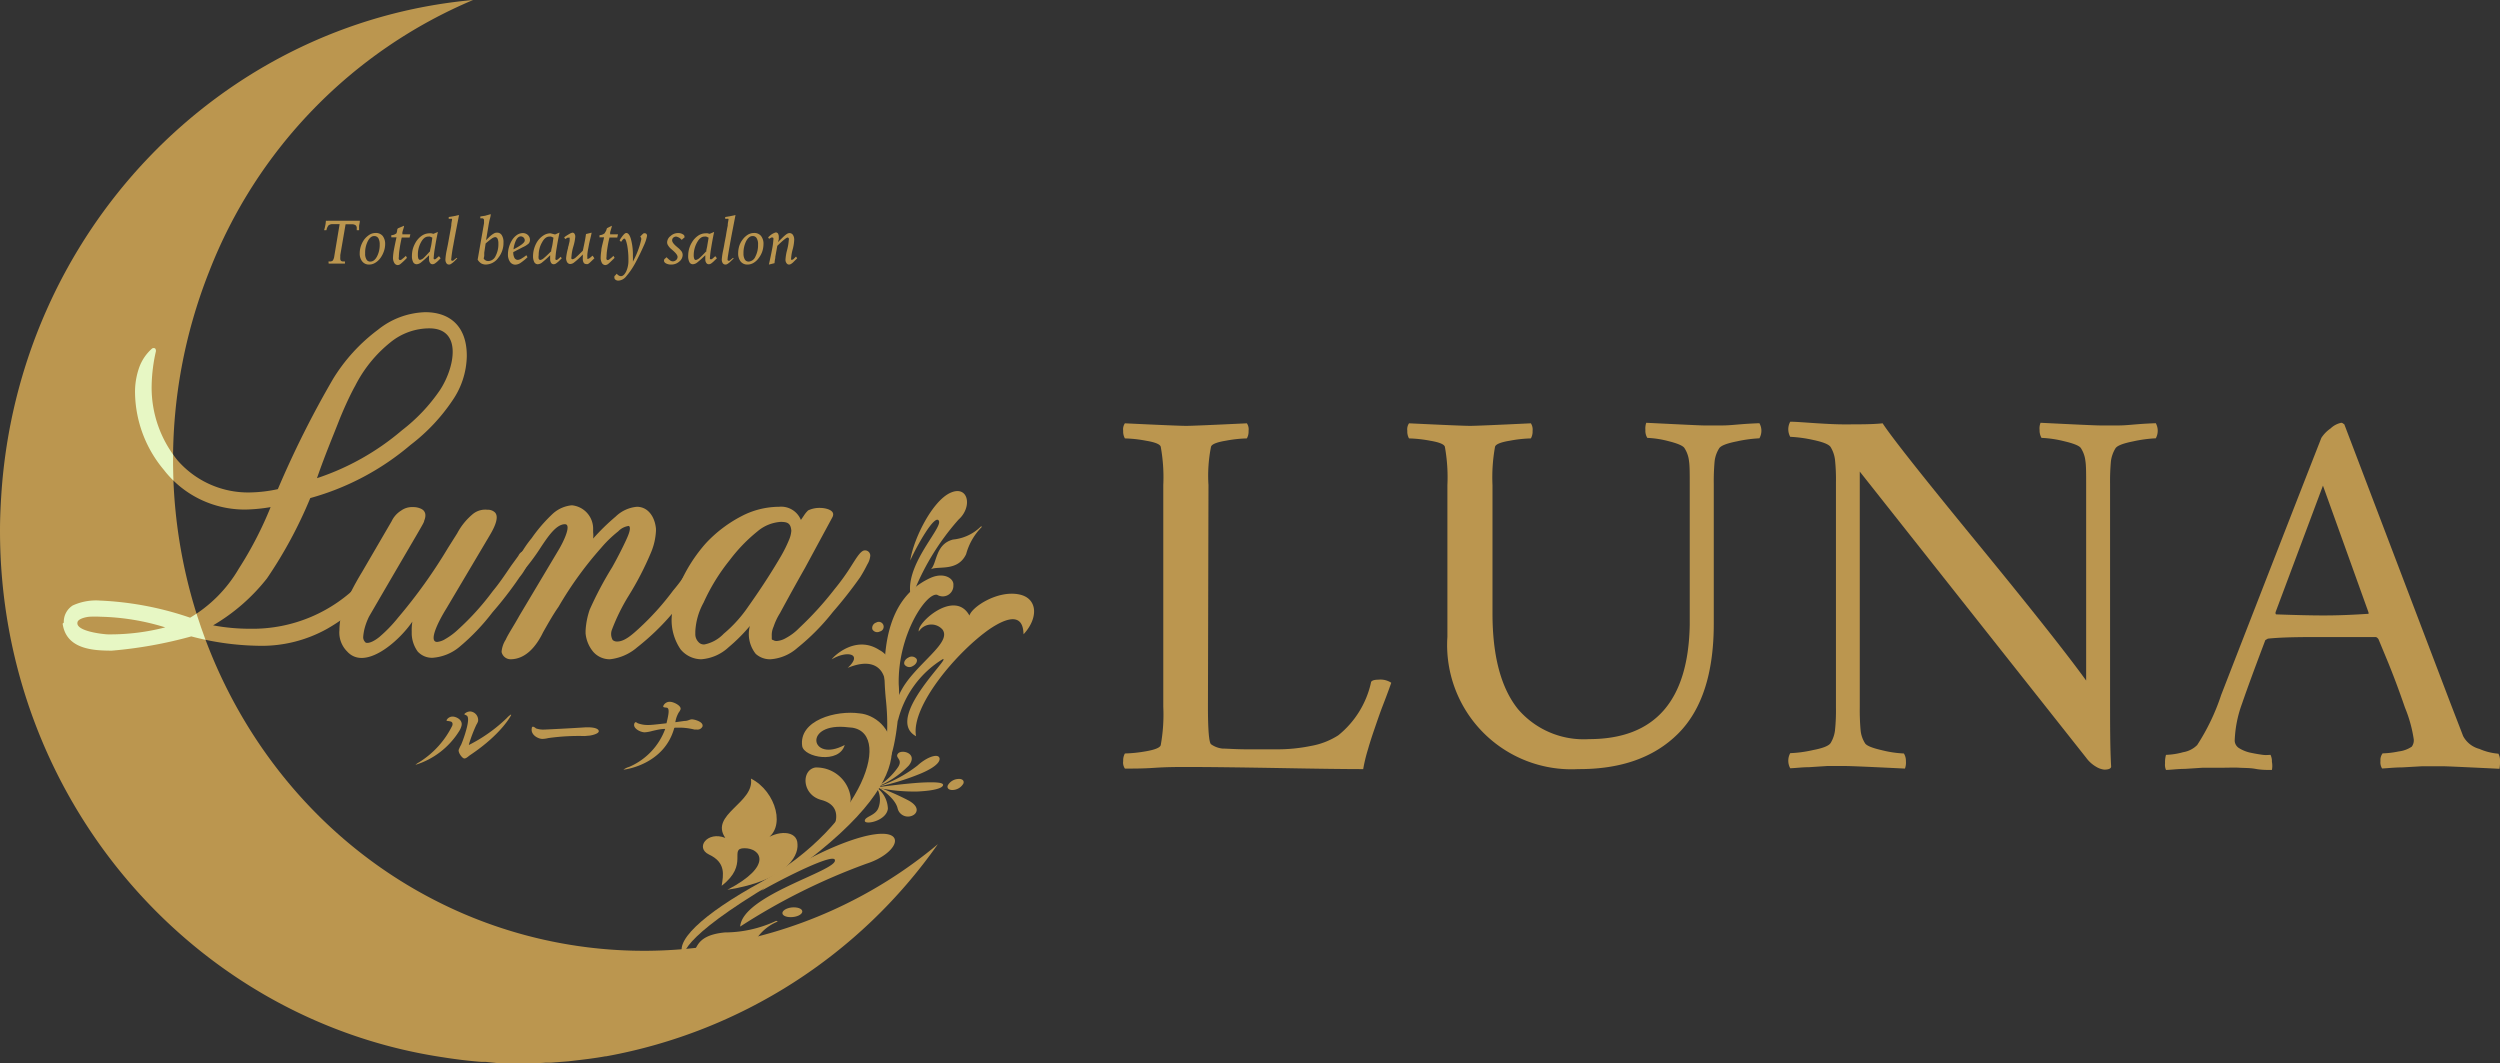 <svg xmlns="http://www.w3.org/2000/svg" xmlns:xlink="http://www.w3.org/1999/xlink" width="235.11" height="100" viewBox="0 0 235.11 100"><rect x="0" y="0" width="235.11" height="100" fill="#333333" stroke="none"/><defs><style>.cls-1{fill:none;}.cls-2{fill:#bb964f;}.cls-3{clip-path:url(#clip-path);}.cls-4{fill:#e7f7c4;}.cls-5{fill:#fff;}</style><clipPath id="clip-path"><path class="cls-1" d="M43.75,86c-22.7-9.65-33.48-36.72-24.08-60.46A45.67,45.67,0,0,1,44.49,0C20.62,2.15,1.69,21.93.12,46.58.05,47.68,0,48.78,0,49.9c0,25.17,18.09,46,41.65,49.53,1.2.19,2.4.34,3.6.43l.41,0L47,100c.4,0,.8,0,1.2,0h.92c.73,0,1.45,0,2.17-.06.17,0,.33,0,.49,0l1.67-.13,1.12-.13.88-.11c.49-.07,1-.14,1.47-.23H57A48.78,48.78,0,0,0,88.2,79.39,43.09,43.09,0,0,1,43.75,86Z"/></clipPath></defs><title>f_logo</title><g id="レイヤー_2" data-name="レイヤー 2"><g id="コンテンツ"><path class="cls-2" d="M113.6,66.47c0,2.18.1,3.35.29,3.52a2.24,2.24,0,0,0,1.09.41c.43,0,1.22.07,2.38.07h2.78a15.59,15.59,0,0,0,3.15-.32,7,7,0,0,0,2.57-1,8.82,8.82,0,0,0,3.07-4.94c0-.19.28-.29.69-.29a1.85,1.85,0,0,1,1.22.29c-.15.43-.39,1.1-.74,2s-.61,1.68-.81,2.26-.42,1.23-.64,2a15.18,15.18,0,0,0-.45,1.86q-2.52,0-7.89-.1c-3.58-.06-6.5-.1-8.76-.1-.8,0-1.82,0-3,.08s-2.16.07-2.76.07a1,1,0,0,1-.16-.71,1.32,1.32,0,0,1,.16-.71,13,13,0,0,0,2-.21c.85-.15,1.3-.34,1.37-.57a16.09,16.09,0,0,0,.24-3.61V45.62a16.09,16.09,0,0,0-.24-3.61c-.07-.23-.52-.42-1.37-.56a12.08,12.08,0,0,0-2-.22,1.3,1.3,0,0,1-.16-.71,1,1,0,0,1,.16-.71c3.33.16,5.26.24,5.76.24s2.38-.08,5.71-.24a1,1,0,0,1,.16.71,1.3,1.3,0,0,1-.16.71,12.08,12.08,0,0,0-2,.22c-.85.14-1.3.33-1.37.56a13.91,13.91,0,0,0-.24,3.61Z"/><path class="cls-2" d="M138.26,40.05c.47,0,2.37-.08,5.71-.24a1.08,1.08,0,0,1,.16.71,1.3,1.3,0,0,1-.16.71,12,12,0,0,0-2,.22c-.85.14-1.3.33-1.37.56a16.09,16.09,0,0,0-.24,3.61V57.68c0,4,.79,7,2.39,9a8.13,8.13,0,0,0,6.69,2.83q9.27,0,9.47-10.74V45.52c0-1,0-1.73-.07-2.17a2.78,2.78,0,0,0-.42-1.2q-.19-.33-1.5-.66a9.2,9.2,0,0,0-2-.31,1.26,1.26,0,0,1-.18-.74,1.66,1.66,0,0,1,.08-.68c3.26.16,5.06.25,5.42.25.67,0,1.26,0,1.77,0s1.08-.06,1.7-.11,1.2-.08,1.75-.1a1.43,1.43,0,0,1,0,1.42,12.6,12.6,0,0,0-2.13.29c-1,.2-1.53.42-1.67.68a2.91,2.91,0,0,0-.41,1.18,20.9,20.9,0,0,0-.08,2.14V58.66q0,7-3.37,10.35t-9.38,3.32a11.69,11.69,0,0,1-12.3-12.45V45.62a16.09,16.09,0,0,0-.24-3.61c-.07-.23-.53-.42-1.37-.56a12.19,12.19,0,0,0-2-.22,1.3,1.3,0,0,1-.16-.71,1,1,0,0,1,.16-.71Q137.5,40.05,138.26,40.05Z"/><path class="cls-2" d="M173.34,39.91c1.56,0,2.8,0,3.71-.1q1.23,1.9,8.79,11.12T196.19,64V45.52c0-1,0-1.73-.07-2.17a2.78,2.78,0,0,0-.42-1.2c-.13-.22-.66-.44-1.6-.66a10.38,10.38,0,0,0-2.11-.31,1.43,1.43,0,0,1-.18-.74,1.47,1.47,0,0,1,.09-.68c3.25.16,5.12.25,5.61.25.67,0,1.26,0,1.77,0s1.08-.06,1.7-.11,1.2-.08,1.76-.1a1.48,1.48,0,0,1,0,1.42,12.56,12.56,0,0,0-2.14.29c-1,.2-1.53.42-1.67.68a3.07,3.07,0,0,0-.41,1.18,20.9,20.9,0,0,0-.08,2.14V65.35c0,2.8,0,5,.1,6.74,0,.19-.25.29-.64.29a1.85,1.85,0,0,1-.77-.27,3.06,3.06,0,0,1-.94-.85L174.9,44.35V66.52a21.31,21.31,0,0,0,.08,2.17,2.77,2.77,0,0,0,.41,1.2c.13.23.66.45,1.58.66a10.16,10.16,0,0,0,2.08.31,1.34,1.34,0,0,1,.19.74,1.62,1.62,0,0,1-.09.68c-3.25-.16-5.11-.24-5.57-.24q-1,0-1.77,0l-1.69.11c-.62,0-1.21.08-1.76.1a1.48,1.48,0,0,1,0-1.42,11.6,11.6,0,0,0,2.14-.29c1-.19,1.52-.42,1.67-.68a3,3,0,0,0,.4-1.17,18,18,0,0,0,.09-2.15V45.38a17.83,17.83,0,0,0-.09-2.15,3,3,0,0,0-.4-1.17c-.15-.26-.71-.49-1.67-.69a12.56,12.56,0,0,0-2.14-.29,1.48,1.48,0,0,1,0-1.42c.52,0,1.33.07,2.42.14S172.72,39.91,173.34,39.91Z"/><path class="cls-2" d="M208.89,65.35q6.44-16.57,9.42-24.17a3.18,3.18,0,0,1,.87-.89,2.06,2.06,0,0,1,1-.53.29.29,0,0,1,.16.06l.13.09L230.4,66c.81,2.1,1.23,3.18,1.24,3.22a2.43,2.43,0,0,0,1.53,1.21,5.49,5.49,0,0,0,1.79.45,1.35,1.35,0,0,1,.15.73,3.44,3.44,0,0,1-.05.69q-4.89-.24-5.37-.24c-.67,0-1.29,0-1.87,0l-1.94.11c-.72,0-1.33.08-1.86.1a1.09,1.09,0,0,1-.15-.71,1,1,0,0,1,.2-.71,8.29,8.29,0,0,0,1.5-.18,2.76,2.76,0,0,0,1.24-.45,1,1,0,0,0,.19-.68,12.63,12.63,0,0,0-.83-3q-.82-2.39-1.66-4.43l-.83-2c-.1-.14-.19-.2-.29-.2-.42,0-2,0-4.83,0-2.06,0-3.81,0-5.28.15l-.24.14c-.91,2.41-1.65,4.4-2.2,6a11.17,11.17,0,0,0-.68,3.47.86.86,0,0,0,.45.71,3.32,3.32,0,0,0,1.1.42c.43.09.8.15,1.11.19s.54,0,.71,0a1.4,1.4,0,0,1,.13.65,2.09,2.09,0,0,1,0,.77c-.47,0-1,0-1.53-.1s-1.07-.08-1.54-.11-1,0-1.66,0-1.26,0-1.77,0l-1.7.11c-.62,0-1.2.08-1.76.1a1.22,1.22,0,0,1-.09-.63,2.54,2.54,0,0,1,.09-.79,6.74,6.74,0,0,0,1.61-.25,2.43,2.43,0,0,0,1.32-.67A20.29,20.29,0,0,0,208.89,65.35Zm9.57-19.68L214,57.58c0,.13,0,.2.09.2,1.7.06,3.18.1,4.45.1s2.58-.05,4.1-.15a.19.19,0,0,0,.1,0,.34.34,0,0,0,0-.15v0Z"/><path class="cls-2" d="M43.75,86c-22.7-9.65-33.48-36.72-24.08-60.46A45.67,45.67,0,0,1,44.49,0C20.62,2.15,1.69,21.93.12,46.58.05,47.68,0,48.78,0,49.9c0,25.17,18.09,46,41.65,49.53,1.2.19,2.4.34,3.6.43l.41,0L47,100c.4,0,.8,0,1.2,0h.92c.73,0,1.45,0,2.17-.06.17,0,.33,0,.49,0l1.67-.13,1.12-.13.88-.11c.49-.07,1-.14,1.47-.23H57A48.78,48.78,0,0,0,88.2,79.39,43.09,43.09,0,0,1,43.75,86Z"/><path class="cls-2" d="M39.07,71.93h0a1.47,1.47,0,0,1,.32-.23,8.39,8.39,0,0,0,3.15-3.47c.09-.35-.14-.38-.31-.41s-.25,0-.23-.1a.64.64,0,0,1,.58-.33c.28,0,1,.29.81.91a1.64,1.64,0,0,1-.21.46A7.44,7.44,0,0,1,39.07,71.93Zm9-4.68S47.22,69,44.23,71c-.18.12-.37.33-.56.33s-.6-.54-.53-.82a3.49,3.49,0,0,1,.23-.48,11.59,11.59,0,0,0,.54-1.63c.18-.75.11-1,0-1.09s-.26-.1-.24-.16a.76.76,0,0,1,.59-.24.81.81,0,0,1,.7.91,1.13,1.13,0,0,1-.15.32A13.63,13.63,0,0,0,44.1,70s0,.06,0,.06a14.44,14.44,0,0,0,3.55-2.52,2.13,2.13,0,0,1,.39-.34S48.08,67.23,48.07,67.25Z"/><path class="cls-2" d="M55,69.22a20.78,20.78,0,0,0-3.43.19,2.59,2.59,0,0,1-.56.08c-.39,0-1.12-.37-1-1,0-.1.06-.15.11-.15a.38.38,0,0,1,.18.08.39.39,0,0,1,.1.08,2.08,2.08,0,0,0,.82.11c.13,0,2.9-.14,3.87-.21h.22c.54,0,1,.12,1,.37s-.75.42-1,.42Z"/><path class="cls-2" d="M63.41,68.46c-.94,3.44-4.62,3.92-4.78,3.92h0a1.86,1.86,0,0,1,.54-.26,6.21,6.21,0,0,0,3.39-3.57c-.43,0-.85.11-1.21.19a3.38,3.38,0,0,1-.71.13c-.42,0-1.08-.36-1-.75,0-.09.09-.2.12-.2s.09,0,.2.09a2.62,2.62,0,0,0,1,.17c.21,0,.34,0,1.72-.16.21-.87.32-1.44,0-1.47s-.32-.06-.3-.16A.64.64,0,0,1,63,66c.36,0,1.1.38,1,.71a.92.92,0,0,1-.16.28,2.61,2.61,0,0,0-.33.93l.86-.12c.35,0,.48-.15.7-.15s1.1.22,1,.66a.51.51,0,0,1-.53.3l-.23,0A6.1,6.1,0,0,0,64,68.43l-.51,0Z"/><path class="cls-2" d="M30.89,24.59H31a.41.41,0,0,0,.3-.09,1,1,0,0,0,.14-.42l.5-3h-.6a.65.65,0,0,0-.44.11,1,1,0,0,0-.2.46l-.22,0a4,4,0,0,0,.11-.44,3.47,3.47,0,0,0,.06-.45,2,2,0,0,0,.24,0l.25,0h2.46l.24,0c0,.18-.05.34-.07.48l0,.41h-.22v-.18a.33.33,0,0,0-.1-.28.61.61,0,0,0-.37-.1h-.58L32,24a.78.78,0,0,1,0,.16v.14a.32.32,0,0,0,.07.23.37.37,0,0,0,.24.06h.13l0,.2-.41,0h-.65l-.47,0Z"/><path class="cls-2" d="M35.31,21.91a.83.83,0,0,1,.68.28,1.23,1.23,0,0,1,.23.8,2,2,0,0,1-.12.65,2.42,2.42,0,0,1-.32.62,1.66,1.66,0,0,1-.5.46,1.07,1.07,0,0,1-.57.16.79.79,0,0,1-.64-.29,1.16,1.16,0,0,1-.24-.77,2.16,2.16,0,0,1,.12-.71,2.3,2.3,0,0,1,.33-.62,2,2,0,0,1,.49-.43A1.1,1.1,0,0,1,35.31,21.91Zm-.12.29c-.24,0-.43.16-.6.48a2.4,2.4,0,0,0-.25,1.16,1,1,0,0,0,.13.57.39.39,0,0,0,.36.19c.25,0,.45-.16.62-.47A2.34,2.34,0,0,0,35.71,23a1.16,1.16,0,0,0-.13-.6A.44.44,0,0,0,35.19,22.2Z"/><path class="cls-2" d="M38,21.23c0,.13-.09.34-.16.62,0,.09,0,.15,0,.19h.36l.39,0-.07.3h-.74c-.09.41-.16.76-.2,1.07a4.85,4.85,0,0,0-.07.77.37.37,0,0,0,0,.2.14.14,0,0,0,.12.08.34.34,0,0,0,.19-.1,3.19,3.19,0,0,0,.35-.3l.1.19a5.88,5.88,0,0,1-.59.56.45.45,0,0,1-.27.12.38.38,0,0,1-.32-.19.93.93,0,0,1-.13-.53,5.15,5.15,0,0,1,.07-.63c.05-.27.13-.69.26-1.26H36.8l0-.2a1,1,0,0,0,.26-.05,1.1,1.1,0,0,0,.23-.13l.06-.23c0-.07,0-.16.08-.24Z"/><path class="cls-2" d="M41.44,24.29l-.19.19a2.19,2.19,0,0,1-.34.29.4.4,0,0,1-.23.08.27.27,0,0,1-.24-.13.58.58,0,0,1-.09-.35,1.09,1.09,0,0,1,0-.18c0-.06,0-.13,0-.19a8.84,8.84,0,0,1-.78.7.72.72,0,0,1-.37.15.37.37,0,0,1-.34-.19,1.18,1.18,0,0,1-.12-.59,2.59,2.59,0,0,1,.09-.68,2.77,2.77,0,0,1,.27-.61,1.94,1.94,0,0,1,.58-.62,1.31,1.31,0,0,1,.7-.22l.18,0,.2.05.42-.18c-.12.56-.21,1.07-.28,1.51a7.86,7.86,0,0,0-.11.88.2.2,0,0,0,0,.14.11.11,0,0,0,.09.05.24.24,0,0,0,.13-.06l.27-.24Zm-1-.62c0-.18.07-.38.11-.59s.07-.46.11-.73l-.22-.1a.51.51,0,0,0-.17,0c-.25,0-.48.17-.67.52a2.37,2.37,0,0,0-.3,1.22,1,1,0,0,0,.05.34.18.18,0,0,0,.15.11.69.69,0,0,0,.34-.18A8.2,8.2,0,0,0,40.4,23.67Z"/><path class="cls-2" d="M43,24.3l-.27.27a1.9,1.9,0,0,1-.3.24.32.32,0,0,1-.19.07.29.29,0,0,1-.26-.13.63.63,0,0,1-.09-.37,6,6,0,0,1,.13-.89l.12-.6.12-.67q.12-.64.18-1c0-.27.06-.44.06-.5a.2.2,0,0,0,0-.14.26.26,0,0,0-.14,0h-.16l0-.17.43-.07.54-.12c-.21,1.08-.39,2-.53,2.79a13.29,13.29,0,0,0-.2,1.33.25.25,0,0,0,0,.13.1.1,0,0,0,.08.05l.09,0,.13-.11.2-.16Z"/><path class="cls-2" d="M46.15,20.14c0,.23-.09.44-.13.64s-.07.36-.09.5l-.22,1.31L46,22.3a2.17,2.17,0,0,1,.44-.34.56.56,0,0,1,.3-.08.5.5,0,0,1,.45.24,1.2,1.2,0,0,1,.16.68,2.23,2.23,0,0,1-.5,1.46,1.48,1.48,0,0,1-1.16.62.93.93,0,0,1-.44-.11,1.12,1.12,0,0,1-.33-.35L45.52,21q0-.11,0-.18s0-.08,0-.1a.18.18,0,0,0-.05-.14.21.21,0,0,0-.15-.05h-.15l0-.17.45-.07Zm-.66,4.19a.63.63,0,0,0,.2.17.52.52,0,0,0,.24.05.77.77,0,0,0,.67-.46,2.39,2.39,0,0,0,.27-1.2,1,1,0,0,0-.08-.44.25.25,0,0,0-.23-.15.72.72,0,0,0-.32.14c-.14.1-.33.25-.57.46l-.13.87c0,.12,0,.22,0,.31A2.26,2.26,0,0,0,45.49,24.33Z"/><path class="cls-2" d="M49.18,23.24l-.91.47v0a1.09,1.09,0,0,0,.11.54.36.36,0,0,0,.33.19.72.72,0,0,0,.31-.11A3.48,3.48,0,0,0,49.5,24l.11.19a5.08,5.08,0,0,1-.68.55.92.92,0,0,1-.46.15.6.6,0,0,1-.51-.27,1.19,1.19,0,0,1-.19-.71,2.43,2.43,0,0,1,.1-.68,2.52,2.52,0,0,1,.27-.62,1.66,1.66,0,0,1,.47-.51,1,1,0,0,1,.55-.18.68.68,0,0,1,.48.18.62.62,0,0,1,.2.45.51.51,0,0,1-.12.35A2,2,0,0,1,49.18,23.24Zm-.89.21,0,0c.71-.36,1.06-.64,1.06-.83a.37.37,0,0,0-.11-.28.38.38,0,0,0-.26-.11c-.16,0-.3.1-.43.32A2.79,2.79,0,0,0,48.29,23.45Z"/><path class="cls-2" d="M52.83,24.29l-.19.19a2.19,2.19,0,0,1-.34.29.4.4,0,0,1-.23.08.27.27,0,0,1-.24-.13.58.58,0,0,1-.09-.35,1.09,1.09,0,0,1,0-.18c0-.06,0-.13,0-.19a8.84,8.84,0,0,1-.78.7.72.72,0,0,1-.37.15.37.37,0,0,1-.34-.19,1.18,1.18,0,0,1-.12-.59,2.6,2.6,0,0,1,.1-.68,2.73,2.73,0,0,1,.26-.61,2,2,0,0,1,.59-.62,1.25,1.25,0,0,1,.69-.22L52,22l.2.05.42-.18c-.12.56-.21,1.07-.28,1.51a7,7,0,0,0-.1.88.26.26,0,0,0,0,.14.11.11,0,0,0,.09.05.22.22,0,0,0,.13-.06,3.12,3.12,0,0,0,.27-.24Zm-1-.62c0-.18.07-.38.11-.59s.07-.46.11-.73l-.22-.1a.47.47,0,0,0-.17,0c-.25,0-.48.17-.67.52A2.37,2.37,0,0,0,50.66,24a1,1,0,0,0,0,.34.18.18,0,0,0,.16.11.71.71,0,0,0,.33-.18A8.2,8.2,0,0,0,51.79,23.67Z"/><path class="cls-2" d="M55.9,24.29l-.41.39a1,1,0,0,1-.2.15.39.39,0,0,1-.18,0,.25.25,0,0,1-.22-.13.66.66,0,0,1-.08-.34.81.81,0,0,1,0-.15c0-.06,0-.15,0-.28a6.54,6.54,0,0,1-.79.73.65.65,0,0,1-.39.17.35.35,0,0,1-.28-.15.73.73,0,0,1-.11-.41,5.4,5.4,0,0,1,.18-.94c0-.11.05-.2.06-.26s.07-.3.09-.4a1.22,1.22,0,0,0,0-.22.15.15,0,0,0,0-.1.08.08,0,0,0-.07,0l-.12,0-.23.13-.09-.16a3.62,3.62,0,0,1,.49-.32.78.78,0,0,1,.29-.12.21.21,0,0,1,.19.11.48.48,0,0,1,.07.29,4.46,4.46,0,0,1-.18.9,4.23,4.23,0,0,0-.18,1,.28.28,0,0,0,0,.15.14.14,0,0,0,.11.05.6.6,0,0,0,.29-.16c.13-.11.36-.33.67-.64.08-.36.14-.66.19-.91s.08-.46.11-.66l.53-.13-.06.3c-.12.48-.18.75-.19.81l-.07.38a5.06,5.06,0,0,0-.08.52,2.05,2.05,0,0,0,0,.34.16.16,0,0,0,0,.11.08.08,0,0,0,.07,0,.44.44,0,0,0,.16-.08l.26-.22Z"/><path class="cls-2" d="M57.54,21.23c0,.13-.09.34-.16.62l0,.19h.36l.38,0-.07.3h-.73a10,10,0,0,0-.21,1.07,4.85,4.85,0,0,0-.07.77.37.37,0,0,0,0,.2.13.13,0,0,0,.12.08.33.33,0,0,0,.18-.1,2.46,2.46,0,0,0,.35-.3l.11.19c-.29.29-.49.48-.59.56a.51.51,0,0,1-.27.12.39.39,0,0,1-.33-.19,1,1,0,0,1-.12-.53,4.74,4.74,0,0,1,.06-.63c0-.27.14-.69.26-1.26h-.43l0-.2a1,1,0,0,0,.25-.05.89.89,0,0,0,.23-.13L57,21.7l.08-.24Z"/><path class="cls-2" d="M58,25.74a.75.75,0,0,0,.19.17.42.42,0,0,0,.21.06c.18,0,.34-.15.49-.44a2.48,2.48,0,0,0,.21-1.08,7.38,7.38,0,0,0-.12-1.4c-.09-.41-.17-.61-.26-.61a.19.19,0,0,0-.12.06,2.11,2.11,0,0,0-.19.25l-.14-.14a2.85,2.85,0,0,1,.36-.52q.16-.18.27-.18c.18,0,.33.2.44.6a5.57,5.57,0,0,1,.18,1.56,7.33,7.33,0,0,1,0,.54l.09-.18a7.75,7.75,0,0,0,.69-1.88.41.41,0,0,0,0-.16.55.55,0,0,0-.09-.14l.19-.2.13-.11a.27.27,0,0,1,.12,0,.17.17,0,0,1,.14.06.25.25,0,0,1,.06.17,3.48,3.48,0,0,1-.3.92c-.21.48-.46,1-.78,1.6A7,7,0,0,1,58.88,26a1,1,0,0,1-.7.39.43.43,0,0,1-.29-.08.24.24,0,0,1-.11-.22.15.15,0,0,1,0-.09.22.22,0,0,1,.09-.11Z"/><path class="cls-2" d="M64.27,22.41l-.16.15h0a.9.9,0,0,0-.51-.31.4.4,0,0,0-.28.1.33.33,0,0,0-.11.25c0,.16.14.35.42.59a.22.22,0,0,1,.07.06,2.19,2.19,0,0,1,.41.41.62.62,0,0,1,.09.32.81.81,0,0,1-.32.62,1.11,1.11,0,0,1-.75.28,1,1,0,0,1-.48-.1c-.13-.07-.2-.15-.2-.25a.24.24,0,0,1,0-.09.33.33,0,0,1,.08-.11l.16-.14a2,2,0,0,0,.33.3.43.43,0,0,0,.25.09.46.46,0,0,0,.32-.13.38.38,0,0,0,.13-.3c0-.13-.13-.32-.4-.56l-.17-.15a1.37,1.37,0,0,1-.32-.36.52.52,0,0,1-.09-.29.76.76,0,0,1,.32-.59,1,1,0,0,1,.71-.28.77.77,0,0,1,.42.1c.12.06.18.13.18.22a.14.14,0,0,1,0,.09A.24.24,0,0,1,64.27,22.41Z"/><path class="cls-2" d="M67.42,24.29l-.2.19a2.23,2.23,0,0,1-.33.29.4.4,0,0,1-.23.08.27.27,0,0,1-.24-.13.58.58,0,0,1-.09-.35v-.18c0-.06,0-.13,0-.19a8.84,8.84,0,0,1-.78.7.72.72,0,0,1-.37.15.36.36,0,0,1-.34-.19,1.18,1.18,0,0,1-.12-.59,2.59,2.59,0,0,1,.09-.68,2.37,2.37,0,0,1,.27-.61,1.94,1.94,0,0,1,.58-.62,1.29,1.29,0,0,1,.7-.22l.18,0,.2.05.42-.18c-.12.56-.21,1.07-.28,1.51a7.86,7.86,0,0,0-.11.88.26.26,0,0,0,0,.14.12.12,0,0,0,.1.05.28.28,0,0,0,.13-.06l.27-.24Zm-1-.62c0-.18.07-.38.1-.59s.08-.46.12-.73l-.22-.1a.51.51,0,0,0-.17,0c-.26,0-.48.17-.68.52A2.47,2.47,0,0,0,65.24,24a1,1,0,0,0,.05.34.16.16,0,0,0,.15.11.73.73,0,0,0,.34-.18A8.2,8.2,0,0,0,66.38,23.67Z"/><path class="cls-2" d="M69,24.3l-.28.27a1.54,1.54,0,0,1-.29.24.34.34,0,0,1-.19.07.31.31,0,0,1-.27-.13.63.63,0,0,1-.09-.37,6.62,6.62,0,0,1,.14-.89c.05-.25.09-.45.11-.6l.13-.67q.1-.64.18-1c0-.27.06-.44.06-.5a.2.2,0,0,0,0-.14.26.26,0,0,0-.14,0h-.16l0-.17.43-.07.54-.12c-.21,1.08-.39,2-.53,2.79s-.21,1.22-.21,1.33a.25.25,0,0,0,0,.13.11.11,0,0,0,.09.05l.09,0,.13-.11.2-.16Z"/><path class="cls-2" d="M70.9,21.91a.81.81,0,0,1,.67.28,1.18,1.18,0,0,1,.23.8,2.22,2.22,0,0,1-.11.65,2.16,2.16,0,0,1-.33.62,1.63,1.63,0,0,1-.49.46,1.1,1.1,0,0,1-.58.16.79.79,0,0,1-.64-.29,1.22,1.22,0,0,1-.23-.77,2.45,2.45,0,0,1,.11-.71,2.08,2.08,0,0,1,.34-.62,1.77,1.77,0,0,1,.48-.43A1.17,1.17,0,0,1,70.9,21.91Zm-.13.29q-.34,0-.6.48a2.52,2.52,0,0,0-.25,1.16,1.09,1.09,0,0,0,.13.57.41.41,0,0,0,.37.19.74.74,0,0,0,.62-.47A2.34,2.34,0,0,0,71.29,23a1.07,1.07,0,0,0-.13-.6A.42.42,0,0,0,70.77,22.2Z"/><path class="cls-2" d="M73.16,22.77l.48-.47A3,3,0,0,1,74,22a.52.52,0,0,1,.25-.08.39.39,0,0,1,.32.17.81.81,0,0,1,.12.46,4,4,0,0,1-.14.89,4.13,4.13,0,0,0-.15.86.21.21,0,0,0,0,.12.1.1,0,0,0,.09,0l.06,0,.08-.06.23-.23.11.16-.33.33a1,1,0,0,1-.23.19.37.37,0,0,1-.2.07.27.27,0,0,1-.24-.13.53.53,0,0,1-.1-.34,4.54,4.54,0,0,1,.15-.89,4.88,4.88,0,0,0,.16-.94.29.29,0,0,0,0-.17.13.13,0,0,0-.12-.07c-.08,0-.32.18-.72.55l-.24.23-.19,1.05,0,.09a3.13,3.13,0,0,0-.07.49l-.53.13c.13-.57.23-1.07.31-1.49a6.7,6.7,0,0,0,.11-.83.37.37,0,0,0,0-.17.08.08,0,0,0-.08-.05.27.27,0,0,0-.12,0l-.21.12-.08-.15.1-.08a1.41,1.41,0,0,1,.61-.37.25.25,0,0,1,.22.11.66.66,0,0,1,.07.35v.19Z"/><path class="cls-2" d="M6,58.55a1.82,1.82,0,0,1,.84-1.61,5.26,5.26,0,0,1,2.56-.46,30,30,0,0,1,8.48,1.61,12.9,12.9,0,0,0,4.57-4.6,34.87,34.87,0,0,0,3-5.8,15.66,15.66,0,0,1-2.34.23,9.61,9.61,0,0,1-7.7-3.73A11.52,11.52,0,0,1,12.7,37a6.9,6.9,0,0,1,.39-2.44,4.31,4.31,0,0,1,1.22-1.79.28.28,0,0,1,.28,0,.35.35,0,0,1,.06.32,15.73,15.73,0,0,0-.39,3.22,10.82,10.82,0,0,0,2.45,7,8.8,8.8,0,0,0,6.86,3A13.2,13.2,0,0,0,26.13,46a92.54,92.54,0,0,1,5.19-10.36A16.56,16.56,0,0,1,35.56,31,7.41,7.41,0,0,1,40,29.36c2.28,0,3.9,1.29,3.9,4.1a7.57,7.57,0,0,1-1.34,4.19,17.54,17.54,0,0,1-3.95,4.19,24.69,24.69,0,0,1-9.43,5,41.56,41.56,0,0,1-4.07,7.55,18,18,0,0,1-5.07,4.42,18.69,18.69,0,0,0,3.45.32,14.1,14.1,0,0,0,10.6-4.51l.33-.37c.39-.23.67.64.67,1a1.1,1.1,0,0,1-.28.69,17.3,17.3,0,0,1-4,3.17,12.61,12.61,0,0,1-6.58,1.62,26,26,0,0,1-6.24-.88,40.8,40.8,0,0,1-7.47,1.34c-1.79,0-4.3-.14-4.63-2.54Zm4.24,1.11A20.71,20.71,0,0,0,15.54,59a22.08,22.08,0,0,0-6.08-1A9.48,9.48,0,0,0,8.4,58c-.5.05-1.06.24-1.11.51C7.06,59.38,9.8,59.66,10.19,59.66ZM31.93,39.44c-.55,1.43-1.34,3.27-2.12,5.53a23.87,23.87,0,0,0,8-4.51,16.38,16.38,0,0,0,3.57-3.78c1.39-2.12,2.12-5.8-1-5.8a5.82,5.82,0,0,0-3.68,1.33,12.42,12.42,0,0,0-3.29,4.06C33.1,36.82,32.55,37.92,31.93,39.44Z"/><path class="cls-2" d="M34.27,59.17a4.78,4.78,0,0,0-.11.69.64.64,0,0,0,.17.51c.05.09.17.09.22.09.22,0,.61-.14,1.12-.55a13.25,13.25,0,0,0,1.78-1.84,48.89,48.89,0,0,0,4.68-6.54L43,50.15a6,6,0,0,1,1.4-1.75,1.85,1.85,0,0,1,1.45-.46.94.94,0,0,1,.61.18c.67.46-.17,1.84-.5,2.39L42,57.19c-.94,1.52-1.67,3.18-.89,3.18a1.79,1.79,0,0,0,.78-.28,6.17,6.17,0,0,0,1.17-.87,24.59,24.59,0,0,0,3.29-3.64c.62-.74,1.17-1.57,1.73-2.39l.67-.92a.87.87,0,0,1,.67-.51.53.53,0,0,1,.22,0,.59.59,0,0,1,.23.51,4.89,4.89,0,0,1-1,2,34.1,34.1,0,0,1-2.56,3.32,20,20,0,0,1-3.13,3.27,4.42,4.42,0,0,1-2.51,1,1.81,1.81,0,0,1-1.39-.59,3,3,0,0,1-.56-1.62v-.27a4.74,4.74,0,0,1,.06-.92c-1.28,1.88-4.46,4.65-6.13,2.81a2.51,2.51,0,0,1-.73-2,6.39,6.39,0,0,1,.34-2,26.94,26.94,0,0,1,1.78-3.46l2.79-4.79a2.36,2.36,0,0,1,.89-1,1.74,1.74,0,0,1,1.12-.33,1.68,1.68,0,0,1,.72.14c.45.19.56.6.33,1.15,0,.19-.22.46-5.18,9A5.92,5.92,0,0,0,34.27,59.17Z"/><path class="cls-2" d="M59.92,60.88A4.69,4.69,0,0,1,57.36,62a2.06,2.06,0,0,1-1.56-.69,3.16,3.16,0,0,1-.73-1.75v-.23a7.19,7.19,0,0,1,.39-2,33.37,33.37,0,0,1,2.12-4c.56-1,1-1.89,1.28-2.49.17-.37.56-1.2.28-1.38a1.68,1.68,0,0,0-1,.51,11.21,11.21,0,0,0-1.61,1.56,34.1,34.1,0,0,0-4,5.53c-.45.64-.9,1.42-1.45,2.39C50.44,60.78,49.44,62,48,62a.87.87,0,0,1-.83-.69v0a2.46,2.46,0,0,1,.39-1.15c.22-.51.72-1.24,1.28-2.25l3.68-6.17c.56-.93,1.23-2.44.61-2.44-.83,0-1.61,1.19-2.23,2.11a20,20,0,0,1-1.45,2c-.27.37-.89.6-.89-.18a2.22,2.22,0,0,1,.34-1A10.47,10.47,0,0,1,50,50.61a14.56,14.56,0,0,1,2-2.31,3.08,3.08,0,0,1,1.78-.78,2.21,2.21,0,0,1,2,2.26v.27a2.39,2.39,0,0,1,0,.6,20.5,20.5,0,0,1,2.12-2.07,3.29,3.29,0,0,1,2-.92c1,0,1.68.88,1.79,2.07v.19a6,6,0,0,1-.45,2,28.78,28.78,0,0,1-2.17,4.19,18.79,18.79,0,0,0-1.51,3.08,1.15,1.15,0,0,0,.06,1,.61.61,0,0,0,.44.14c.67,0,1.4-.65,2-1.2a25.29,25.29,0,0,0,3.24-3.59,18.24,18.24,0,0,0,1.72-2.4c.34-.55,1-1.65,1.51-1.33l.17.14a.53.53,0,0,1,.11.41,1.33,1.33,0,0,1-.28.78,7.66,7.66,0,0,1-.67,1.16c-.67,1-1.5,2.07-2.56,3.31A22.93,22.93,0,0,1,59.92,60.88Z"/><path class="cls-2" d="M72.75,58.94a1.88,1.88,0,0,0-.17.88v.27s0,.09.11.09a.59.59,0,0,0,.39.1,2,2,0,0,0,.84-.28,5.06,5.06,0,0,0,1.22-.92,31.13,31.13,0,0,0,3.35-3.68,20.72,20.72,0,0,0,1.62-2.26c.39-.6.83-1.38,1.22-1.38a.49.49,0,0,1,.51.55v0a1.9,1.9,0,0,1-.28.78,13.15,13.15,0,0,1-.67,1.2,40.25,40.25,0,0,1-2.57,3.27A20.75,20.75,0,0,1,75,60.92,4.27,4.27,0,0,1,72.47,62a2,2,0,0,1-1.4-.51,3,3,0,0,1-.55-2.62,16.09,16.09,0,0,1-2,2A4.22,4.22,0,0,1,65.94,62,2.55,2.55,0,0,1,64,61.06a4.88,4.88,0,0,1-.84-2.81,8.61,8.61,0,0,1,.79-3.36,14.51,14.51,0,0,1,2.45-3.82,12.34,12.34,0,0,1,3.34-2.53,7.67,7.67,0,0,1,3.52-.88,2,2,0,0,1,2.06,1.24l.28-.41A2.59,2.59,0,0,1,76,48a2.49,2.49,0,0,1,1.22-.23c.23,0,1.45.14,1.06.88L75.7,53.42c-1.23,2.16-2.34,4.23-2.34,4.23A5.87,5.87,0,0,0,72.75,58.94ZM66.28,60.6a3.44,3.44,0,0,0,1.78-1A12.48,12.48,0,0,0,70.4,57c1.34-1.89,2.35-3.5,3.07-4.74a12.33,12.33,0,0,0,.73-1.48,2.61,2.61,0,0,0,.22-.87c-.06-.69-.34-.83-1-.83a3.75,3.75,0,0,0-2.17.88,15.19,15.19,0,0,0-2.62,2.71,18.42,18.42,0,0,0-2.46,4,6.26,6.26,0,0,0-.78,2.72v.23a1.05,1.05,0,0,0,.28.74A.66.66,0,0,0,66.28,60.6Z"/><g class="cls-3"><path class="cls-4" d="M6,58.55a1.82,1.82,0,0,1,.84-1.61,5.26,5.26,0,0,1,2.56-.46,30,30,0,0,1,8.48,1.61,12.9,12.9,0,0,0,4.57-4.6,34.87,34.87,0,0,0,3-5.8,15.66,15.66,0,0,1-2.34.23,9.61,9.61,0,0,1-7.7-3.73A11.52,11.52,0,0,1,12.7,37a6.9,6.9,0,0,1,.39-2.44,4.31,4.31,0,0,1,1.22-1.79.28.28,0,0,1,.28,0,.35.35,0,0,1,.06.32,15.73,15.73,0,0,0-.39,3.22,10.82,10.82,0,0,0,2.45,7,8.8,8.8,0,0,0,6.86,3A13.2,13.2,0,0,0,26.13,46a92.54,92.54,0,0,1,5.19-10.36A16.56,16.56,0,0,1,35.56,31,7.41,7.41,0,0,1,40,29.36c2.28,0,3.9,1.29,3.9,4.1a7.57,7.57,0,0,1-1.34,4.19,17.54,17.54,0,0,1-3.95,4.19,24.69,24.69,0,0,1-9.43,5,41.56,41.56,0,0,1-4.07,7.55,18,18,0,0,1-5.07,4.42,18.69,18.69,0,0,0,3.45.32,14.1,14.1,0,0,0,10.6-4.51l.33-.37c.39-.23.67.64.67,1a1.1,1.1,0,0,1-.28.69,17.3,17.3,0,0,1-4,3.17,12.61,12.61,0,0,1-6.58,1.62,26,26,0,0,1-6.24-.88,40.8,40.8,0,0,1-7.47,1.34c-1.79,0-4.3-.14-4.63-2.54Zm4.24,1.11A20.71,20.71,0,0,0,15.54,59a22.08,22.08,0,0,0-6.08-1A9.48,9.48,0,0,0,8.4,58c-.5.05-1.06.24-1.11.51C7.06,59.38,9.8,59.66,10.19,59.66ZM31.93,39.44c-.55,1.43-1.34,3.27-2.12,5.53a23.87,23.87,0,0,0,8-4.51,16.38,16.38,0,0,0,3.57-3.78c1.39-2.12,2.12-5.8-1-5.8a5.82,5.82,0,0,0-3.68,1.33,12.42,12.42,0,0,0-3.29,4.06C33.1,36.82,32.55,37.92,31.93,39.44Z"/><path class="cls-5" d="M34.27,59.17a4.78,4.78,0,0,0-.11.69.64.64,0,0,0,.17.51c.05.09.17.09.22.09.22,0,.61-.14,1.12-.55a13.25,13.25,0,0,0,1.78-1.84,48.89,48.89,0,0,0,4.68-6.54L43,50.15a6,6,0,0,1,1.4-1.75,1.85,1.85,0,0,1,1.45-.46.94.94,0,0,1,.61.18c.67.46-.17,1.84-.5,2.39L42,57.19c-.94,1.52-1.67,3.18-.89,3.18a1.79,1.79,0,0,0,.78-.28,6.17,6.17,0,0,0,1.17-.87,24.59,24.59,0,0,0,3.29-3.64c.62-.74,1.17-1.57,1.73-2.39l.67-.92a.87.87,0,0,1,.67-.51.53.53,0,0,1,.22,0,.59.59,0,0,1,.23.51,4.89,4.89,0,0,1-1,2,34.1,34.1,0,0,1-2.56,3.32,20,20,0,0,1-3.13,3.27,4.42,4.42,0,0,1-2.51,1,1.81,1.81,0,0,1-1.39-.59,3,3,0,0,1-.56-1.62v-.27a4.74,4.74,0,0,1,.06-.92c-1.28,1.88-4.46,4.65-6.13,2.81a2.51,2.51,0,0,1-.73-2,6.39,6.39,0,0,1,.34-2,26.94,26.94,0,0,1,1.78-3.46l2.79-4.79a2.36,2.36,0,0,1,.89-1,1.74,1.74,0,0,1,1.12-.33,1.68,1.68,0,0,1,.72.14c.45.19.56.6.33,1.15,0,.19-.22.46-5.18,9A5.92,5.92,0,0,0,34.27,59.17Z"/><path class="cls-5" d="M59.92,60.88A4.69,4.69,0,0,1,57.36,62a2.06,2.06,0,0,1-1.56-.69,3.16,3.16,0,0,1-.73-1.75v-.23a7.19,7.19,0,0,1,.39-2,33.37,33.37,0,0,1,2.12-4c.56-1,1-1.89,1.28-2.49.17-.37.56-1.2.28-1.38a1.68,1.68,0,0,0-1,.51,11.21,11.21,0,0,0-1.61,1.56,34.1,34.1,0,0,0-4,5.53c-.45.64-.9,1.42-1.45,2.39C50.44,60.78,49.44,62,48,62a.87.87,0,0,1-.83-.69v0a2.46,2.46,0,0,1,.39-1.15c.22-.51.72-1.24,1.28-2.25l3.68-6.17c.56-.93,1.23-2.44.61-2.44-.83,0-1.61,1.19-2.23,2.11a20,20,0,0,1-1.45,2c-.27.37-.89.6-.89-.18a2.22,2.22,0,0,1,.34-1A10.47,10.47,0,0,1,50,50.61a14.56,14.56,0,0,1,2-2.31,3.08,3.08,0,0,1,1.78-.78,2.21,2.21,0,0,1,2,2.26v.27a2.39,2.39,0,0,1,0,.6,20.5,20.5,0,0,1,2.12-2.07,3.29,3.29,0,0,1,2-.92c1,0,1.68.88,1.79,2.07v.19a6,6,0,0,1-.45,2,28.78,28.78,0,0,1-2.17,4.19,18.79,18.79,0,0,0-1.51,3.08,1.15,1.15,0,0,0,.06,1,.61.61,0,0,0,.44.14c.67,0,1.4-.65,2-1.2a25.29,25.29,0,0,0,3.24-3.59,18.24,18.24,0,0,0,1.72-2.4c.34-.55,1-1.65,1.51-1.33l.17.14a.53.53,0,0,1,.11.41,1.33,1.33,0,0,1-.28.78,7.66,7.66,0,0,1-.67,1.16c-.67,1-1.5,2.07-2.56,3.31A22.93,22.93,0,0,1,59.92,60.88Z"/><path class="cls-5" d="M72.75,58.94a1.88,1.88,0,0,0-.17.88v.27s0,.09.11.09a.59.59,0,0,0,.39.1,2,2,0,0,0,.84-.28,5.06,5.06,0,0,0,1.22-.92,31.13,31.13,0,0,0,3.35-3.68,20.72,20.72,0,0,0,1.62-2.26c.39-.6.83-1.38,1.22-1.38a.49.49,0,0,1,.51.55v0a1.9,1.9,0,0,1-.28.78,13.15,13.15,0,0,1-.67,1.2,40.25,40.25,0,0,1-2.57,3.27A20.75,20.75,0,0,1,75,60.92,4.27,4.27,0,0,1,72.47,62a2,2,0,0,1-1.4-.51,3,3,0,0,1-.55-2.62,16.09,16.09,0,0,1-2,2A4.22,4.22,0,0,1,65.94,62,2.55,2.55,0,0,1,64,61.06a4.88,4.88,0,0,1-.84-2.81,8.61,8.61,0,0,1,.79-3.36,14.51,14.51,0,0,1,2.45-3.82,12.34,12.34,0,0,1,3.34-2.53,7.67,7.67,0,0,1,3.52-.88,2,2,0,0,1,2.06,1.24l.28-.41A2.59,2.59,0,0,1,76,48a2.49,2.49,0,0,1,1.22-.23c.23,0,1.45.14,1.06.88L75.7,53.42c-1.23,2.16-2.34,4.23-2.34,4.23A5.87,5.87,0,0,0,72.75,58.94ZM66.28,60.6a3.44,3.44,0,0,0,1.78-1A12.48,12.48,0,0,0,70.4,57c1.34-1.89,2.35-3.5,3.07-4.74a12.33,12.33,0,0,0,.73-1.48,2.61,2.61,0,0,0,.22-.87c-.06-.69-.34-.83-1-.83a3.75,3.75,0,0,0-2.17.88,15.19,15.19,0,0,0-2.62,2.71,18.42,18.42,0,0,0-2.46,4,6.26,6.26,0,0,0-.78,2.72v.23a1.05,1.05,0,0,0,.28.74A.66.66,0,0,0,66.28,60.6Z"/></g><path class="cls-2" d="M77.2,75.22c2.49.63,1,3,1,3S80.05,76.72,80,75a3.24,3.24,0,0,0-3.33-2.82C75.35,72.42,75.4,74.71,77.2,75.22Z"/><path class="cls-2" d="M86.15,69.24c-.52-2.79,3.85-7.95,6.93-10.09,3.23-2.16,3.14.13,3.18.5,1.45-1.57,1.32-3.44-.48-3.76-2-.37-4.38,1.19-4.61,2-1.39-2.54-5,.73-4.76,1.5a1.39,1.39,0,0,1,2.23-.18c.71,1-1.23,2.37-2.86,4.27s-1.76,3.3-1.35,4.35A9.41,9.41,0,0,1,88.64,62C89.61,61.65,83.09,67.57,86.15,69.24Z"/><path class="cls-2" d="M83.25,64.51a2.13,2.13,0,0,0-.55-3.38c-2.26-1.47-4.37.66-4.48.88,1.36-.84,3-.58,1.5.8C82.64,61.6,83.33,63.51,83.25,64.51Z"/><path class="cls-2" d="M85.71,56.27a23.33,23.33,0,0,1,4.44-7.41c1.34-1.2.91-3.28-.78-2.51s-3.45,4.29-3.77,6.37c.69-1.53,2.36-4.45,2.7-3.73S84.84,53.36,85.71,56.27Z"/><path class="cls-2" d="M69.61,87.14A58.64,58.64,0,0,1,81.5,81.22c2.87-.92,3.88-3.2.72-2.75s-8.82,3.47-10.62,5.3c2.1-1.2,6.94-3.64,6.92-2.86C78.64,81.92,69.82,84.2,69.61,87.14Z"/><path class="cls-2" d="M86.6,73.6c-1.74.11-4.23.46-4.24.45a17.31,17.31,0,0,0,3.86.39c1.76-.08,2.37-.34,2.46-.57S88.34,73.51,86.6,73.6Z"/><path class="cls-2" d="M86.63,72.73A23.11,23.11,0,0,1,82.52,74a12.53,12.53,0,0,0,3.76-2c.86-.79,1.76-1.07,2-.83S88.34,72,86.63,72.73Z"/><path class="cls-2" d="M90.07,73.26a1.19,1.19,0,0,0-.93.59c-.12.28.11.48.52.44a1.2,1.2,0,0,0,.94-.6C90.71,73.4,90.47,73.21,90.07,73.26Z"/><path class="cls-2" d="M85.46,72a8.42,8.42,0,0,1-3,2,6.26,6.26,0,0,0,2-1.86c.5-.77-.36-.86,0-1.28S86.38,70.86,85.46,72Z"/><path class="cls-2" d="M85.46,75.29A24.77,24.77,0,0,0,82.53,74s1.61.94,1.88,2a1,1,0,0,0,1.46.67C86.19,76.51,86.59,75.93,85.46,75.29Z"/><path class="cls-2" d="M83.5,76.06a2.56,2.56,0,0,0-1.06-2,2.2,2.2,0,0,1,.18,1.89c-.26.77-1.28.82-1.29,1.24S83.36,77.21,83.5,76.06Z"/><path class="cls-2" d="M68.41,83.68c4.37-2.28,3.12-3.92,1.6-3.91s.47,1.52-2.14,3.53c.15-1,.43-2.18-1.2-2.94-1.32-.64-.14-2.23,1.54-1.56-1.51-2.2,2.78-3.3,2.41-5.58C73,74.41,74,78,71.9,79,73,78.11,75,78,75,79.41,75.09,80.6,73.8,82.82,68.41,83.68Z"/><path class="cls-2" d="M92.34,49.55a5.76,5.76,0,0,0-1.48,2.56c-.78,1.67-2.61,1.09-3.31,1.42h0c.58-.58.41-2.36,2.08-2.79a4.31,4.31,0,0,0,2.64-1.25A.46.46,0,0,0,92.34,49.55Z"/><path class="cls-2" d="M73.15,86.66A4.37,4.37,0,0,0,70.76,89c-1.05,1.54-4.73,1-6,1.21a0,0,0,0,1,0,0c.92-.52.2-2.21,3.41-2.52A11.46,11.46,0,0,0,73,86.6Z"/><path class="cls-2" d="M83.56,71.54c-.18-.1-.3-.29-.58-.22.58-1.34.52-3.81.32-5.65-.69-7.32,1.66-10.18,4.25-11.34,1.26-.54,2.18.09,2.11.7a1,1,0,0,1-1.52.91c-1-.27-3.74,3.76-3.62,8.46C84.72,66.83,84.08,71,83.56,71.54Z"/><path class="cls-2" d="M64.39,90c-1.25-1.28,1.61-4,7.25-7.08,9.64-5.44,12.51-14.41,8.14-14.52-4.32-.53-3.58,3.39-.34,1.66-.51,1.81-3.84,1.17-4,.1-.33-2.42,3.18-3.39,5.41-3.07,2.54.2,7.56,4.82-6.17,14.8C64.19,87.85,64.13,89.76,64.39,90Z"/><path class="cls-2" d="M82.4,58.55a.53.53,0,0,0-.36.63.52.52,0,0,0,.7.21.46.46,0,1,0-.34-.84Z"/><path class="cls-2" d="M74.45,85.34c-.5.06-.89.3-.87.55s.46.41,1,.35.9-.31.87-.55S75,85.29,74.45,85.34Z"/><path class="cls-2" d="M85.45,61.83c-.31.14-.49.44-.39.66a.56.56,0,0,0,.76.16c.32-.15.49-.46.38-.68A.57.57,0,0,0,85.45,61.83Z"/></g></g></svg>